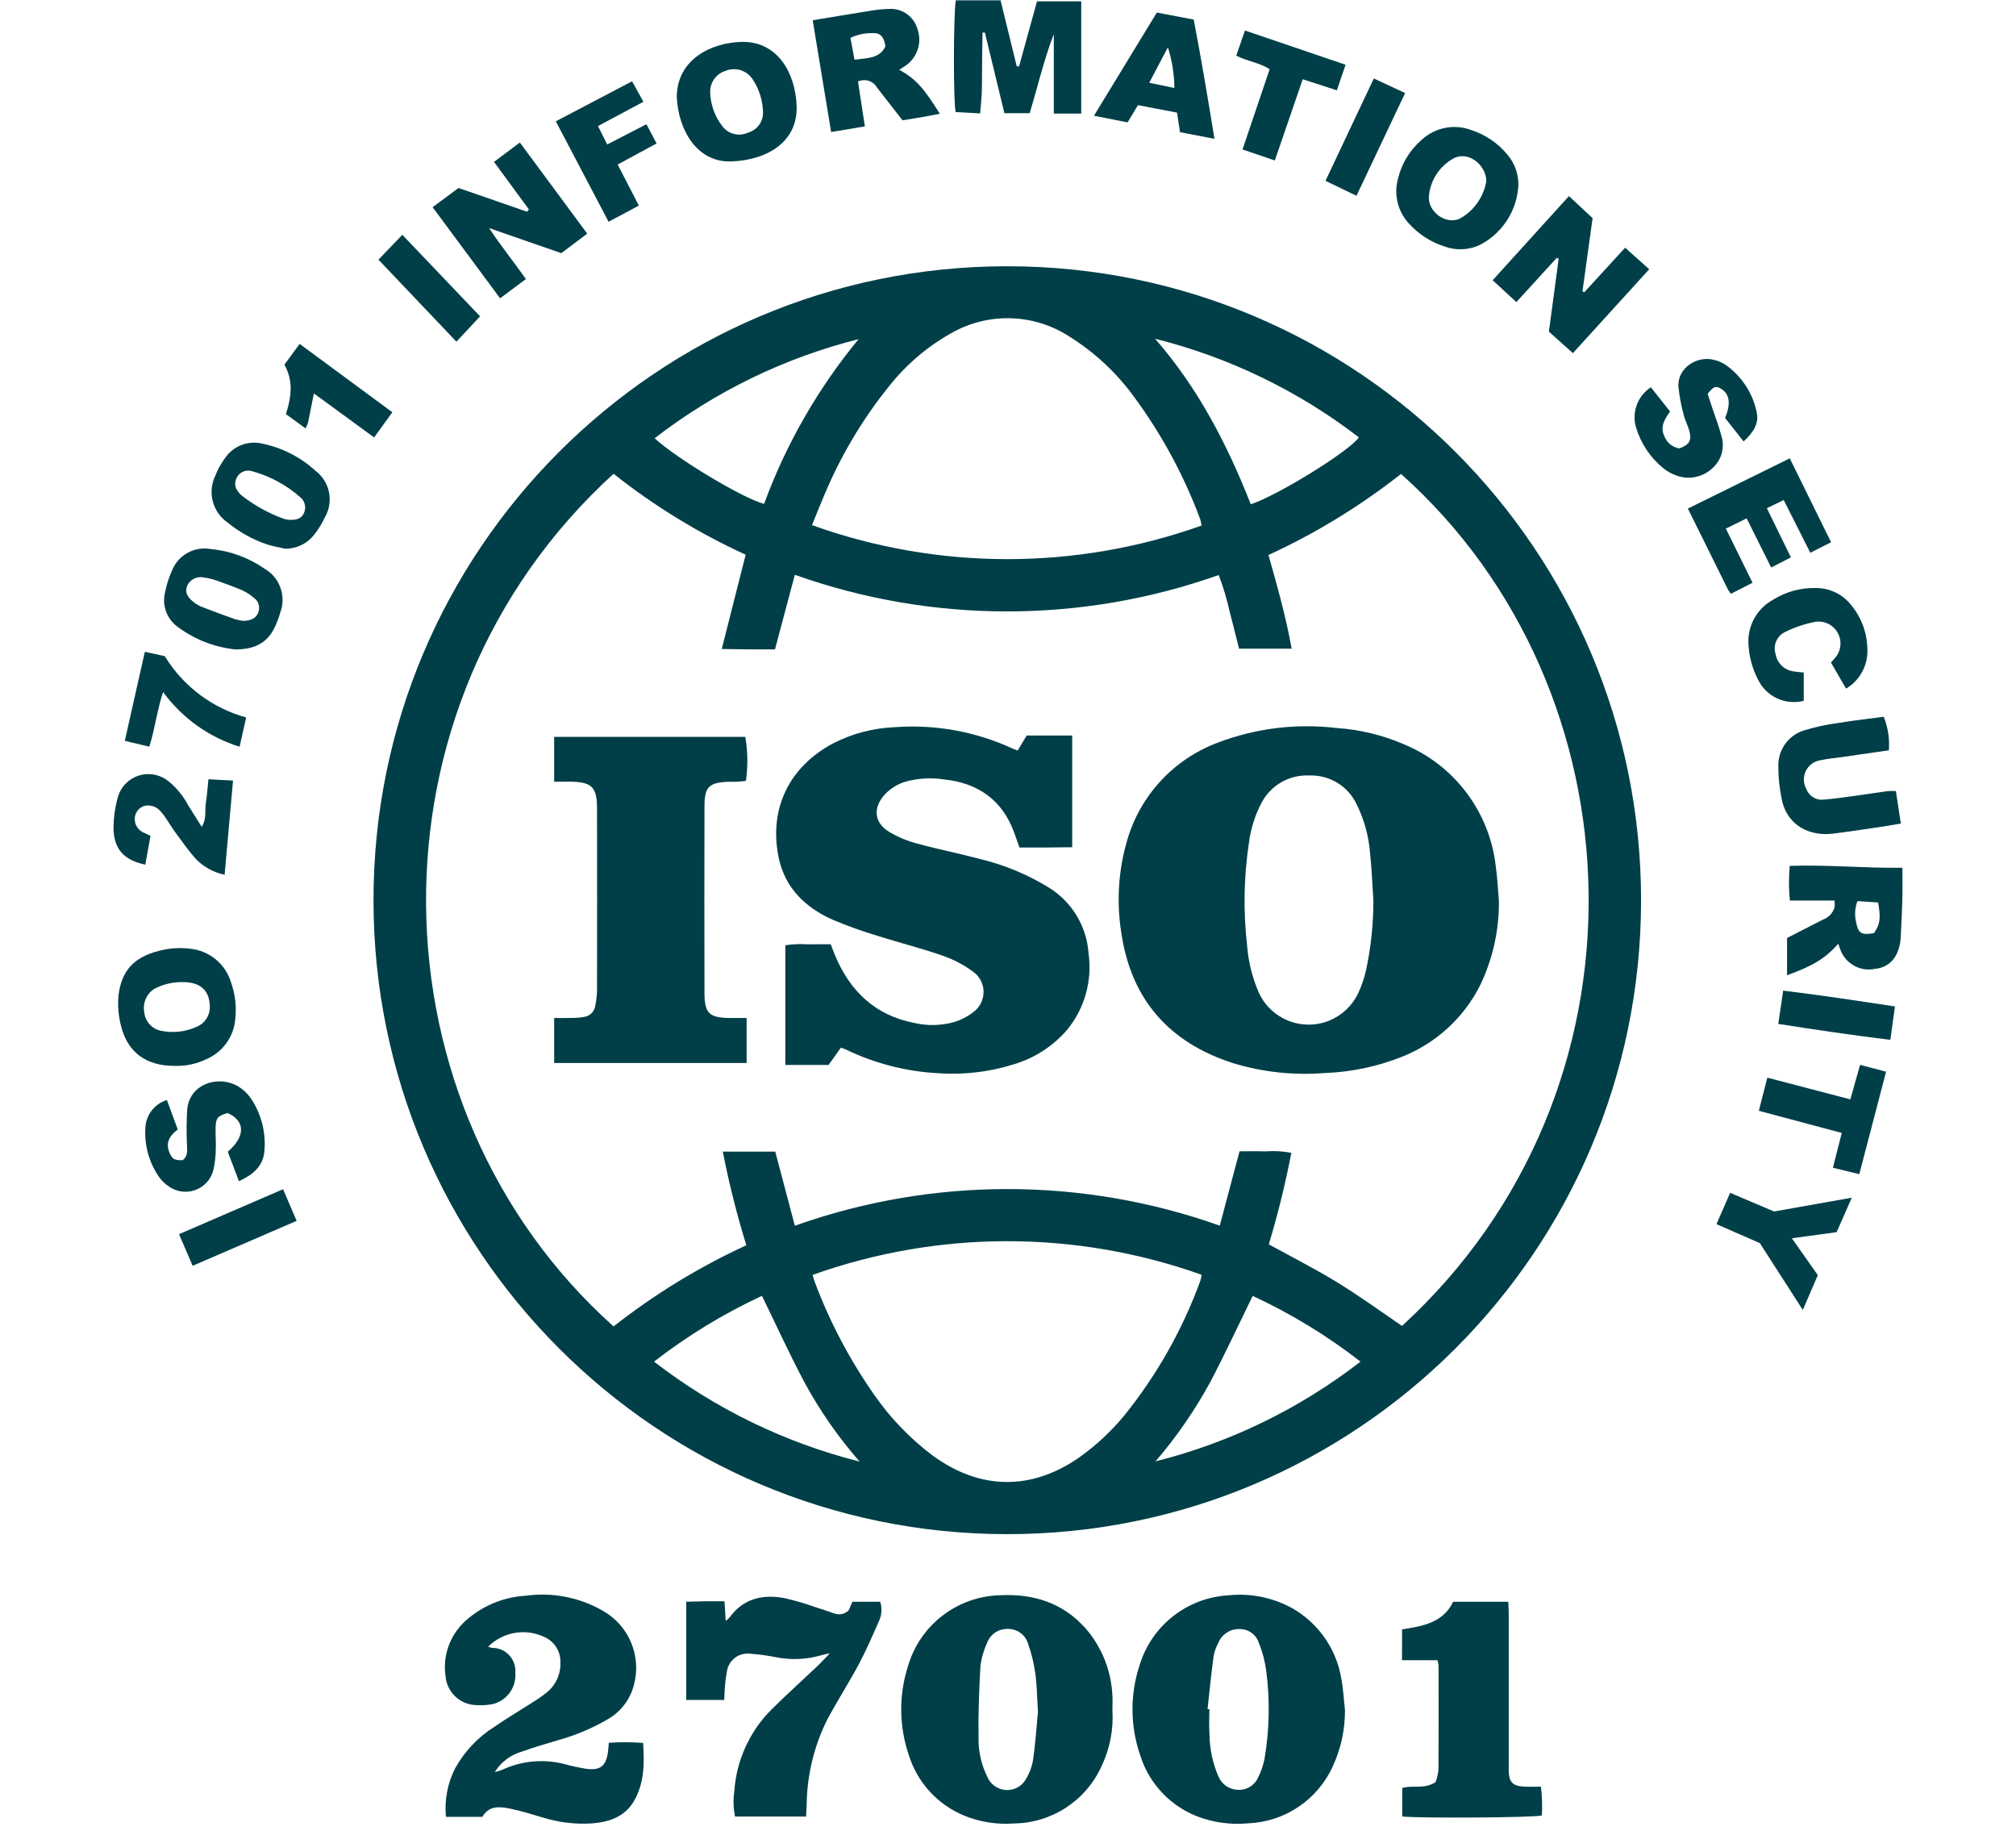 <svg width="283" height="257" viewBox="0 0 171 175" fill="none" xmlns="http://www.w3.org/2000/svg">
<path d="M85.49 25.445C118.949 25.476 146.045 52.626 146.013 86.085C145.982 119.544 118.833 146.64 85.373 146.608C51.956 146.577 24.874 119.491 24.85 86.071C24.818 52.618 51.907 25.476 85.359 25.445C85.402 25.445 85.444 25.445 85.49 25.445ZM65.124 117.134C78.259 112.465 92.604 112.461 105.743 117.126L107.631 110.022C108.503 110.022 109.3 110.001 110.105 110.03C110.934 109.962 111.767 110.008 112.583 110.174C112.014 113.121 111.298 116.04 110.43 118.912C112.667 120.147 114.891 121.266 117.004 122.565C119.118 123.86 121.119 125.321 123.163 126.708C147.725 104.199 146.193 65.916 123.067 45.292C119.164 48.362 114.912 50.963 110.398 53.035C111.256 56.073 112.074 58.985 112.614 61.988H107.585C107.278 60.778 107 59.62 106.692 58.473C106.428 57.273 106.078 56.098 105.641 54.951C92.534 59.596 78.227 59.588 65.124 54.93L63.228 62.055C62.357 62.055 61.552 62.059 60.751 62.055C59.932 62.048 59.114 62.034 58.139 62.02L60.423 53.01C55.92 50.946 51.681 48.352 47.796 45.275C23.389 67.532 24.416 105.812 47.796 126.757C51.709 123.684 55.969 121.079 60.486 119C59.579 116.061 58.828 113.072 58.238 110.054H63.253L65.124 117.134ZM104.003 50.222C103.975 50.025 103.933 49.831 103.88 49.636C102.341 45.49 100.231 41.58 97.616 38.015C95.932 35.675 93.808 33.685 91.362 32.157C87.95 29.944 83.591 29.824 80.062 31.846C77.793 33.12 75.792 34.821 74.172 36.858C71.568 40.076 69.447 43.658 67.869 47.487C67.499 48.345 67.16 49.216 66.764 50.183C78.802 54.503 91.962 54.517 104.003 50.222ZM66.825 121.831C66.909 122.12 66.945 122.29 67.004 122.445C68.441 126.291 70.361 129.937 72.718 133.3C74.26 135.52 76.148 137.482 78.312 139.106C82.854 142.419 87.78 142.462 92.368 139.233C93.938 138.11 95.357 136.787 96.589 135.301C99.723 131.423 102.193 127.05 103.897 122.364C103.947 122.184 103.979 122 103.996 121.817C91.973 117.539 78.844 117.546 66.825 121.831ZM99.603 139.653C106.721 137.86 113.394 134.617 119.196 130.121C116.009 127.643 112.551 125.536 108.891 123.839C107.501 126.673 106.223 129.436 104.804 132.125C103.34 134.807 101.596 137.33 99.603 139.653ZM71.317 139.674C69.305 137.38 67.552 134.867 66.09 132.185C64.644 129.475 63.37 126.676 61.979 123.835C58.316 125.536 54.854 127.643 51.667 130.121C57.49 134.62 64.178 137.874 71.317 139.674ZM108.708 48.193C111.386 47.29 118.106 43.125 119.041 41.798C113.264 37.352 106.632 34.144 99.56 32.372C103.643 37.048 106.442 42.43 108.708 48.193ZM71.218 32.411C64.139 34.19 57.501 37.415 51.724 41.88C53.799 43.81 60.222 47.664 62.184 48.151C64.287 42.434 67.34 37.112 71.218 32.411Z" fill="#003F48"/>
<path d="M117.71 163.436C117.721 165.271 117.329 167.085 116.563 168.754C115.12 171.976 111.979 174.101 108.453 174.242C107.194 174.359 105.923 174.256 104.702 173.935C101.568 173.155 99.073 170.787 98.124 167.699C97.171 164.922 97.157 161.908 98.082 159.124C99.228 155.347 102.606 152.687 106.544 152.457C108.651 152.228 110.779 152.651 112.639 153.668C115.123 155.069 116.849 157.507 117.343 160.316C117.548 161.336 117.594 162.395 117.71 163.436ZM104.575 163.32L104.751 163.334C104.751 164.138 104.698 164.947 104.762 165.748C104.773 167.152 105.073 168.536 105.641 169.82C105.965 170.544 106.678 171.017 107.469 171.038C108.302 171.094 109.082 170.618 109.413 169.852C109.696 169.291 109.9 168.694 110.02 168.077C110.497 165.278 110.55 162.423 110.176 159.611C110.052 158.714 109.816 157.832 109.477 156.992C109.216 156.198 108.468 155.665 107.631 155.679C106.763 155.647 105.969 156.152 105.627 156.946C105.39 157.377 105.228 157.843 105.147 158.326C104.921 159.988 104.758 161.654 104.575 163.32Z" fill="#003F48"/>
<path d="M95.482 163.429C95.598 165.292 95.231 167.152 94.419 168.832C92.916 172.11 89.652 174.22 86.049 174.256C84.436 174.376 82.816 174.118 81.316 173.508C78.775 172.463 76.834 170.342 76.019 167.72C75.08 164.978 75.052 162.006 75.934 159.243C77.07 155.301 80.631 152.552 84.732 152.446C87.94 152.287 90.756 153.166 92.944 155.643C94.444 157.383 95.33 159.564 95.468 161.858C95.517 162.373 95.482 162.903 95.482 163.429ZM88.367 163.619C88.272 162.137 88.268 161.008 88.109 159.907C87.975 158.94 87.742 157.987 87.414 157.069C87.164 156.229 86.384 155.658 85.508 155.665C84.598 155.626 83.769 156.194 83.476 157.059C83.155 157.757 82.946 158.506 82.862 159.268C82.731 161.533 82.653 163.81 82.685 166.079C82.661 167.381 82.957 168.673 83.543 169.837C84.002 170.875 85.216 171.344 86.257 170.886C86.691 170.691 87.047 170.356 87.263 169.929C87.598 169.354 87.82 168.722 87.915 168.062C88.131 166.467 88.244 164.865 88.36 163.619H88.367Z" fill="#003F48"/>
<path d="M35.809 157.362C35.925 157.412 36.049 157.447 36.172 157.475C37.393 157.457 38.399 158.435 38.417 159.656C38.417 159.73 38.417 159.804 38.41 159.875C38.512 161.304 37.538 162.585 36.137 162.871C35.654 162.952 35.159 162.977 34.669 162.945C33.123 162.91 31.856 161.71 31.733 160.168C31.447 158.181 32.181 156.187 33.684 154.856C35.272 153.445 37.291 152.612 39.412 152.492C41.971 152.139 44.575 152.654 46.809 153.953C49.276 155.365 50.483 158.262 49.745 161.008C49.385 162.423 48.457 163.626 47.179 164.332C45.722 165.179 44.162 165.832 42.539 166.284C41.367 166.644 40.178 166.961 39.031 167.392C37.954 167.695 37.03 168.394 36.441 169.347C36.67 169.29 36.896 169.223 37.118 169.142C39.006 168.253 41.148 168.059 43.167 168.595C43.809 168.772 44.462 168.913 45.118 169.022C46.541 169.234 47.109 168.765 47.278 167.304C47.303 167.095 47.313 166.887 47.345 166.545C48.436 166.471 49.53 166.474 50.62 166.559C50.747 168.468 50.747 170.3 49.812 172.001C48.94 173.592 47.437 174.104 45.768 174.249C44.155 174.355 42.535 174.161 40.993 173.674C39.984 173.384 38.978 173.059 37.951 172.848C36.938 172.639 35.89 172.509 35.258 173.624H31.775C31.623 172.036 31.92 170.434 32.64 169.008C33.543 167.371 34.849 165.991 36.433 164.999C37.616 164.184 38.858 163.453 40.065 162.677C40.513 162.402 40.947 162.102 41.36 161.777C42.263 161.075 42.768 159.977 42.715 158.834C42.736 157.786 42.115 156.829 41.148 156.42C39.352 155.583 37.217 155.958 35.809 157.362Z" fill="#003F48"/>
<path d="M58.402 153.024C58.444 153.698 58.476 154.235 58.515 154.905C58.652 154.796 58.786 154.672 58.907 154.542C60.205 152.767 62.019 152.35 64.045 152.703C65.068 152.929 66.078 153.222 67.066 153.575C67.666 153.758 68.262 153.967 68.855 154.175C69.346 154.372 69.903 154.256 70.277 153.885L70.63 153.067H73.284C73.471 153.645 73.443 154.27 73.203 154.828C72.585 156.236 71.975 157.651 71.255 159.006C70.334 160.735 69.275 162.394 68.333 164.113C66.992 166.71 66.282 169.583 66.254 172.505C66.24 172.847 66.219 173.189 66.198 173.592H59.411C59.245 172.805 59.221 171.993 59.337 171.195C59.538 168.189 60.84 165.362 63 163.259C64.426 161.858 65.908 160.516 67.359 159.144C67.683 158.833 67.983 158.498 68.474 157.99C68.057 158.085 67.881 158.106 67.715 158.163C66.265 158.597 64.73 158.66 63.247 158.353C62.457 158.201 61.659 158.092 60.858 158.032C59.757 157.898 58.758 158.681 58.624 159.782C58.624 159.793 58.621 159.804 58.621 159.811C58.522 160.326 58.458 160.845 58.43 161.371C58.398 161.709 58.398 162.055 58.377 162.45H54.742V153.067C55.346 153.053 55.928 153.031 56.51 153.021C57.096 153.021 57.696 153.024 58.402 153.024Z" fill="#003F48"/>
<path d="M123.168 155.707C125.119 155.396 127.06 155.103 128.052 153.07H133.317C133.335 153.459 133.36 153.829 133.363 154.203C133.367 158.967 133.367 163.735 133.363 168.499C133.363 168.746 133.356 168.99 133.363 169.237C133.398 170.31 133.73 170.666 134.824 170.733C135.343 170.765 135.865 170.74 136.44 170.74C136.553 171.654 136.582 172.576 136.529 173.493C135.692 173.701 124.911 173.772 123.185 173.588V170.867C124.152 170.557 125.274 171.023 126.368 170.306C126.51 169.932 126.601 169.544 126.644 169.149C126.672 165.821 126.661 162.489 126.658 159.162C126.637 158.989 126.601 158.819 126.548 158.653H123.164L123.168 155.707Z" fill="#003F48"/>
<path d="M84.789 0.032L86.335 6.339L86.56 6.335L88.272 0.131H92.5V10.852H89.878V3.261C88.925 5.714 88.35 8.269 87.57 10.817H85.156L83.289 3.103L83.067 3.11C83.056 3.734 83.042 4.359 83.035 4.984C83.028 5.608 83.024 6.247 83.017 6.879C83.01 7.546 83.021 8.213 82.993 8.88C82.964 9.501 82.894 10.122 82.834 10.838L80.501 10.711C80.272 9.946 80.279 1.649 80.504 0.032H84.789Z" fill="#003F48"/>
<path d="M139.497 33.748L137.203 31.695L138.138 24.718L137.955 24.64L134.094 28.868L131.828 26.779L139.119 18.739L141.381 20.85L140.411 27.837L140.584 27.933L144.49 23.669L146.791 25.73L139.497 33.748Z" fill="#003F48"/>
<path d="M39.707 20.017L36.369 15.472L38.839 13.619L45.28 22.329L42.802 24.192L35.9 21.796C37.078 23.578 38.282 25.046 39.418 26.666L36.951 28.508L30.5 19.798L32.977 17.963L39.527 20.233L39.707 20.017Z" fill="#003F48"/>
<path d="M164.864 90.186C163.628 91.58 162.524 92.265 159.969 93.197V89.636L163.403 87.878C163.939 87.688 164.352 87.247 164.511 86.696C164.528 86.484 164.532 86.273 164.514 86.057H160.237C160.124 84.956 160.121 83.848 160.223 82.747C163.833 82.62 167.376 82.973 170.994 82.927C170.994 83.986 171.011 84.925 170.99 85.863C170.962 87.021 170.898 88.175 170.845 89.329C170.835 89.537 170.831 89.749 170.799 89.957C170.57 91.531 169.73 92.445 168.386 92.586C166.903 92.9 165.432 92.022 165.001 90.571C164.962 90.455 164.92 90.331 164.864 90.186ZM168.28 89.17C168.862 88.327 168.943 87.713 168.671 86.244L166.695 86.114C166.459 86.742 166.409 87.423 166.558 88.079C166.78 89.205 167.045 89.382 168.28 89.17Z" fill="#003F48"/>
<path d="M66.832 1.938C68.741 1.621 70.527 1.317 72.32 1.035C72.906 0.929 73.499 0.869 74.091 0.855C75.369 0.756 76.534 1.585 76.862 2.821C77.292 4.095 76.826 5.499 75.722 6.265C75.531 6.399 75.334 6.519 75.108 6.664C76.703 7.574 77.409 8.344 78.983 10.874C78.379 10.987 77.811 11.1 77.239 11.199C76.653 11.301 76.068 11.389 75.415 11.495C74.607 10.457 73.788 9.413 72.976 8.365C72.613 7.733 71.826 7.482 71.162 7.79L71.819 12.077L68.593 12.617L66.832 1.938ZM73.781 4.44C73.682 3.579 73.297 3.121 72.609 3.166C71.861 3.142 71.116 3.297 70.439 3.618L70.831 5.711C72.027 5.527 73.195 5.637 73.781 4.44Z" fill="#003F48"/>
<path d="M53.838 9.286C53.855 5.616 57.212 4.074 60.014 4.003C63.504 3.915 65.198 7.034 65.297 10.151C65.403 13.609 62.407 15.314 59.036 15.427C55.811 15.536 54 12.494 53.838 9.286ZM62.078 10.606C62.032 9.484 61.665 8.397 61.023 7.476C60.437 6.689 59.396 6.399 58.489 6.773C57.586 7.059 56.989 7.917 57.032 8.862C57.078 10.024 57.483 11.142 58.193 12.06C58.764 12.819 59.784 13.073 60.645 12.677C61.559 12.42 62.16 11.552 62.078 10.606Z" fill="#003F48"/>
<path d="M134.283 17.72C134.159 20.074 132.825 22.195 130.757 23.324C129.684 23.889 128.425 23.977 127.285 23.571C125.968 23.169 124.786 22.417 123.861 21.401C122.771 20.258 122.358 18.627 122.775 17.099C123.113 15.652 123.9 14.353 125.023 13.379C126.314 12.172 128.181 11.809 129.829 12.444C131.17 12.885 132.356 13.7 133.249 14.794C133.944 15.61 134.311 16.651 134.283 17.72ZM131.22 17.304C131.22 15.779 129.448 14.286 127.966 15.207C126.706 15.956 125.877 17.258 125.735 18.715C125.58 20.254 127.419 21.563 128.753 20.857C130.066 20.106 130.973 18.8 131.22 17.304Z" fill="#003F48"/>
<path d="M5.849 101.861C3.079 101.861 1.307 100.537 0.7 97.972C0.467 97.058 0.389 96.112 0.471 95.17C0.735 92.781 1.96 91.468 4.296 90.878C5.277 90.61 6.301 90.536 7.31 90.66C9.145 90.84 10.691 92.103 11.227 93.868C11.63 94.997 11.771 96.2 11.637 97.393C11.495 99.08 10.433 100.548 8.88 101.215C7.935 101.67 6.897 101.893 5.849 101.861ZM6.657 93.853C5.708 93.829 4.766 94.044 3.922 94.482C3.156 94.958 2.765 95.861 2.937 96.747C3.033 97.654 3.728 98.385 4.628 98.522C5.74 98.734 6.886 98.597 7.917 98.134C8.764 97.802 9.286 96.945 9.195 96.038C9.131 94.616 8.259 93.86 6.657 93.853Z" fill="#003F48"/>
<path d="M170.845 78.698C170.072 78.829 169.394 78.953 168.713 79.051C167.259 79.263 165.802 79.486 164.344 79.665C162.241 79.93 159.986 78.981 159.464 76.387C159.245 75.36 159.135 74.315 159.135 73.267C159.075 71.697 160.071 70.278 161.57 69.805C162.672 69.466 163.801 69.223 164.944 69.078C166.359 68.845 167.785 68.686 169.207 68.496C169.617 69.512 169.786 70.61 169.698 71.7C168.202 71.919 166.684 72.135 165.163 72.357C164.503 72.452 163.836 72.501 163.19 72.646C162.174 72.78 161.458 73.712 161.592 74.728C161.62 74.954 161.69 75.169 161.8 75.371C162.036 76.062 162.724 76.5 163.451 76.415C164.358 76.341 165.258 76.218 166.162 76.094C167.305 75.939 168.449 75.755 169.592 75.6C169.85 75.582 170.107 75.582 170.368 75.597L170.845 78.698Z" fill="#003F48"/>
<path d="M158.448 54.232L156.105 49.535L154.118 50.516L156.669 55.69L154.601 56.745C154.502 56.625 154.414 56.494 154.333 56.364C153.07 53.819 151.813 51.275 150.486 48.6L160.227 43.8L164.176 51.818L162.189 52.824L159.648 47.785L158.039 48.565L160.336 53.265L158.448 54.232Z" fill="#003F48"/>
<path d="M155.814 42.187L154.043 39.938C154.625 38.548 154.477 37.627 153.623 37.129C153.15 36.854 152.938 36.932 152.377 37.638L152.846 39.06C153.132 39.924 153.471 40.775 153.69 41.654C154.043 42.758 153.708 43.965 152.839 44.734C151.925 45.606 150.595 45.882 149.409 45.447C148.947 45.289 148.516 45.049 148.135 44.742C146.903 43.736 146 42.388 145.538 40.867C145.1 39.413 145.675 37.842 146.949 37.009L148.784 39.321C148.294 40.03 147.81 40.747 148.22 41.636C148.446 42.282 149.007 42.751 149.684 42.853C150.627 42.49 150.867 42.109 150.634 41.209C150.493 40.669 150.214 40.164 150.083 39.624C149.843 38.753 149.677 37.86 149.586 36.96C149.459 35.167 151.382 33.957 152.988 34.391C153.365 34.475 153.722 34.627 154.046 34.836C155.624 35.922 156.714 37.585 157.081 39.466C157.261 40.408 156.838 41.255 155.814 42.187Z" fill="#003F48"/>
<path d="M5.101 105.122L6.139 107.938C5.352 108.527 4.925 109.23 5.373 110.207C5.634 110.779 5.828 110.892 6.611 110.867C7.176 110.433 7.021 109.819 7.014 109.23C6.964 108.15 6.978 107.066 7.046 105.99C7.293 103.41 10.384 102.623 12.226 104.031C12.621 104.324 12.957 104.688 13.221 105.101C14.174 106.59 14.594 108.361 14.411 110.123C14.241 111.52 13.271 112.279 11.986 112.879L10.921 110.066C12.625 108.594 12.604 107.119 10.903 106.364C9.968 106.639 9.788 106.823 9.756 107.712C9.731 108.411 9.805 109.117 9.774 109.815C9.766 110.479 9.692 111.142 9.548 111.792C9.188 113.263 7.705 114.167 6.23 113.81C5.888 113.726 5.567 113.577 5.277 113.373C4.896 113.122 4.572 112.798 4.314 112.42C3.336 110.987 2.895 109.254 3.065 107.525C3.216 106.396 4.011 105.454 5.101 105.122Z" fill="#003F48"/>
<path d="M105.236 13.266L101.94 12.631C101.834 11.939 101.749 11.364 101.657 10.761L97.92 10.048L96.932 11.696L93.717 11.06L99.727 1.2L103.252 1.871C103.969 5.608 104.597 9.345 105.236 13.266ZM101.407 8.41C101.393 7.09 101.181 5.781 100.782 4.521L99 7.909L101.407 8.41Z" fill="#003F48"/>
<path d="M16.401 52.435C15.826 52.301 15.236 52.213 14.675 52.026C13.313 51.567 12.043 50.865 10.931 49.954C9.474 48.966 8.958 47.057 9.724 45.469C9.964 44.851 10.289 44.265 10.688 43.736C11.471 42.607 12.868 42.074 14.206 42.392C16.105 42.78 17.859 43.672 19.291 44.978C20.675 46.016 21.07 47.918 20.212 49.421C19.916 50.053 19.546 50.646 19.108 51.19C18.437 51.991 17.446 52.449 16.401 52.435ZM16.811 49.679C17.583 49.707 18.007 49.499 18.208 49.012C18.444 48.476 18.286 47.847 17.82 47.491C16.503 46.333 14.94 45.493 13.246 45.031C12.685 44.848 12.074 45.091 11.796 45.614C11.538 46.051 11.584 46.602 11.912 46.986C12.011 47.131 12.131 47.258 12.268 47.367C13.482 48.313 14.841 49.061 16.288 49.584C16.458 49.633 16.634 49.665 16.811 49.679Z" fill="#003F48"/>
<path d="M161.564 64.272V66.972C159.796 67.427 157.957 66.562 157.177 64.911C156.662 63.912 156.358 62.815 156.288 61.692C156.126 59.889 157.05 58.167 158.642 57.306C159.87 56.54 161.299 56.152 162.75 56.194C163.96 56.194 165.114 56.709 165.919 57.613C167.105 58.936 167.722 60.672 167.641 62.447C167.57 63.838 166.805 65.098 165.608 65.807L164.165 63.312C164.299 63.16 164.419 63.037 164.528 62.906C165.308 62.049 165.245 60.725 164.391 59.945C163.935 59.529 163.318 59.335 162.704 59.416C161.709 59.603 160.745 59.924 159.835 60.369C159.019 60.725 158.603 61.636 158.868 62.486C159.005 63.347 159.683 64.018 160.544 64.152C160.844 64.209 161.158 64.223 161.564 64.272Z" fill="#003F48"/>
<path d="M11.631 62.059C9.659 61.85 7.781 61.12 6.183 59.945C5.11 59.2 4.609 57.873 4.923 56.606C5.074 55.855 5.311 55.124 5.628 54.429C6.239 53.021 7.728 52.209 9.242 52.46C11.098 52.629 12.881 53.275 14.416 54.334C15.884 55.166 16.53 56.942 15.94 58.523C15.81 58.992 15.637 59.454 15.432 59.895C14.741 61.395 13.534 62.069 11.631 62.059ZM12.355 59.334C13.202 59.327 13.65 59.045 13.844 58.508C14.038 57.997 13.851 57.418 13.396 57.114C13.078 56.839 12.726 56.61 12.348 56.43C11.515 56.073 10.657 55.759 9.8 55.459C9.401 55.325 8.992 55.233 8.575 55.177C7.933 55.057 7.291 55.399 7.033 55.999C6.828 56.518 6.984 56.984 7.562 57.457C7.799 57.665 8.067 57.834 8.356 57.962C9.429 58.382 10.509 58.78 11.596 59.165C11.847 59.239 12.104 59.292 12.366 59.327L12.355 59.334Z" fill="#003F48"/>
<path d="M3.535 79.878L3.037 82.627C0.902 82.189 -0.051 81.035 0.002 78.911C0.023 78.036 0.147 77.167 0.373 76.32C0.757 74.686 2.395 73.67 4.029 74.055C4.466 74.157 4.876 74.355 5.225 74.633C6.019 75.272 6.672 76.066 7.145 76.97C7.551 77.616 7.957 78.261 8.426 79.013C8.934 78.223 8.705 77.471 8.818 76.779C8.934 76.059 8.98 75.329 9.072 74.468L11.422 74.595C11.147 77.644 10.886 80.562 10.618 83.594C9.58 83.379 8.631 82.86 7.886 82.105C7.187 81.325 6.58 80.46 5.959 79.617C5.585 79.108 5.26 78.565 4.908 78.046C4.791 77.873 4.657 77.707 4.512 77.556C4.131 77.076 3.499 76.867 2.907 77.023C2.395 77.206 2.045 77.679 2.028 78.223C2.007 78.84 2.388 79.401 2.97 79.606C3.129 79.669 3.281 79.751 3.535 79.878Z" fill="#003F48"/>
<path d="M50.938 11.872L51.908 13.71L48.188 15.722L50.214 19.646L47.32 21.192L42.277 11.593L49.568 7.767L50.648 9.726L46.308 12.048L47.19 13.806L50.938 11.872Z" fill="#003F48"/>
<path d="M157.367 118.796L153.221 116.982L154.526 113.99L158.726 115.772L166.158 114.455L164.708 117.748L160.427 118.334L162.908 121.856L161.475 125.184L157.367 118.796Z" fill="#003F48"/>
<path d="M111.006 15.335L107.918 14.283L110.509 6.618C109.542 5.972 108.384 5.877 107.318 5.316L108.151 2.916L117.768 6.187L116.935 8.633L113.671 7.574L111.006 15.335Z" fill="#003F48"/>
<path d="M158.083 102.985L166.02 105.06L166.945 101.761L169.433 102.413L166.874 112.207L164.351 111.593L165.198 108.265L157.271 106.151L158.083 102.985Z" fill="#003F48"/>
<path d="M3.421 71.355L1.078 70.797L2.994 62.288L4.897 62.705C6.651 65.574 9.435 67.67 12.678 68.563L12.05 71.362C9.117 70.448 6.555 68.616 4.738 66.135C4.145 67.914 3.972 69.615 3.421 71.355Z" fill="#003F48"/>
<path d="M19.152 37.596C18.944 38.641 18.771 39.53 18.584 40.416C18.524 40.596 18.442 40.772 18.347 40.938L16.477 39.569C16.995 37.977 17.211 36.4 16.332 34.851L17.79 32.864L26.651 39.396L24.908 41.803L19.152 37.596Z" fill="#003F48"/>
<path d="M35.038 30.231L32.776 32.652L25.322 24.814L27.606 22.439L35.038 30.231Z" fill="#003F48"/>
<path d="M118.812 18.708L115.848 17.282L120.467 7.5L123.46 8.89L118.812 18.708Z" fill="#003F48"/>
<path d="M16.205 113.644L17.503 116.668L7.562 120.963L6.26 117.942L16.205 113.644Z" fill="#003F48"/>
<path d="M159.129 97.847L159.598 94.668C163.17 95.098 166.664 95.635 170.281 96.178L169.84 99.372C166.229 98.927 162.722 98.412 159.129 97.847Z" fill="#003F48"/>
<path d="M132.425 86.081C132.456 88.901 131.828 91.692 130.596 94.226C129.015 97.321 126.358 99.732 123.122 101.002C120.772 101.934 118.28 102.453 115.753 102.544C112.81 102.777 109.849 102.456 107.026 101.602C100.917 99.644 97.257 95.525 96.326 89.109C95.863 86.187 96.05 83.202 96.873 80.361C98.111 76.027 101.333 72.544 105.558 70.966C109.179 69.59 113.082 69.11 116.928 69.572C119.138 69.721 121.304 70.246 123.337 71.122C128.154 73.108 131.518 77.555 132.118 82.732C132.28 83.84 132.326 84.966 132.425 86.081ZM120.426 86.081C120.327 84.582 120.277 83.071 120.112 81.578C119.988 79.895 119.533 78.257 118.771 76.75C117.927 75.074 116.184 74.04 114.31 74.107C112.401 74.012 110.608 75.039 109.726 76.736C109.104 77.919 108.702 79.2 108.533 80.523C108.039 83.784 107.979 87.094 108.356 90.369C108.473 91.873 108.833 93.351 109.422 94.738C110.558 97.395 113.639 98.631 116.297 97.494C117.465 96.993 118.411 96.086 118.961 94.943C119.286 94.244 119.54 93.517 119.713 92.765C120.189 90.567 120.426 88.329 120.426 86.081Z" fill="#003F48"/>
<path d="M86.599 80.99C86.391 80.414 86.232 79.952 86.063 79.493C84.912 76.402 82.597 74.828 79.4 74.486C78.182 74.299 76.936 74.366 75.747 74.683C74.967 74.909 74.265 75.34 73.711 75.936C72.571 77.196 72.694 78.615 74.141 79.497C74.985 79.995 75.895 80.372 76.841 80.619C78.832 81.166 80.868 81.561 82.865 82.098C85.187 82.659 87.404 83.584 89.436 84.84C91.621 86.199 93.022 88.524 93.198 91.09C93.569 93.694 92.838 96.334 91.18 98.377C89.92 99.856 88.282 100.964 86.44 101.582C83.977 102.411 81.369 102.743 78.775 102.556C75.722 102.39 72.733 101.617 69.981 100.283C69.861 100.227 69.727 100.191 69.522 100.121L68.35 101.769H64.214V90.331C64.927 90.222 65.654 90.194 66.374 90.243C67.073 90.225 67.771 90.239 68.558 90.239C68.703 90.617 68.83 90.97 68.975 91.316C70.415 94.746 72.832 97.043 76.562 97.76C77.801 98.046 79.089 98.017 80.314 97.679C80.984 97.481 81.609 97.163 82.163 96.736C83.232 95.974 83.483 94.488 82.724 93.419C82.569 93.2 82.378 93.01 82.159 92.854C81.26 92.191 80.261 91.669 79.202 91.309C77.152 90.596 75.038 90.073 72.97 89.413C71.526 88.98 70.108 88.468 68.721 87.882C66.085 86.71 64.154 84.805 63.568 81.907C62.633 77.281 64.578 73.257 68.82 71.02C70.637 70.092 72.638 69.573 74.674 69.492C78.539 69.206 82.417 69.908 85.936 71.532C86.063 71.592 86.197 71.634 86.426 71.722L87.284 70.29H91.638V80.965C90.83 80.972 90.004 80.986 89.182 80.99C88.335 80.993 87.495 80.99 86.599 80.99Z" fill="#003F48"/>
<path d="M60.516 97.283V101.585H42.119V97.283C42.687 97.283 43.241 97.293 43.788 97.279C44.173 97.279 44.558 97.248 44.939 97.184C45.521 97.127 45.987 96.669 46.054 96.086C46.139 95.638 46.195 95.186 46.216 94.735C46.227 88.912 46.227 83.085 46.216 77.262C46.213 75.201 45.722 74.732 43.661 74.697C43.174 74.69 42.684 74.697 42.119 74.697V70.416H60.389C60.629 71.806 60.65 73.229 60.449 74.626C60.195 74.651 59.927 74.683 59.655 74.7C59.383 74.718 59.094 74.7 58.812 74.707C56.934 74.774 56.489 75.177 56.489 77.029C56.472 82.993 56.472 88.958 56.489 94.922C56.497 96.835 56.945 97.248 58.868 97.283C59.39 97.29 59.909 97.283 60.516 97.283Z" fill="#003F48"/>
</svg>
